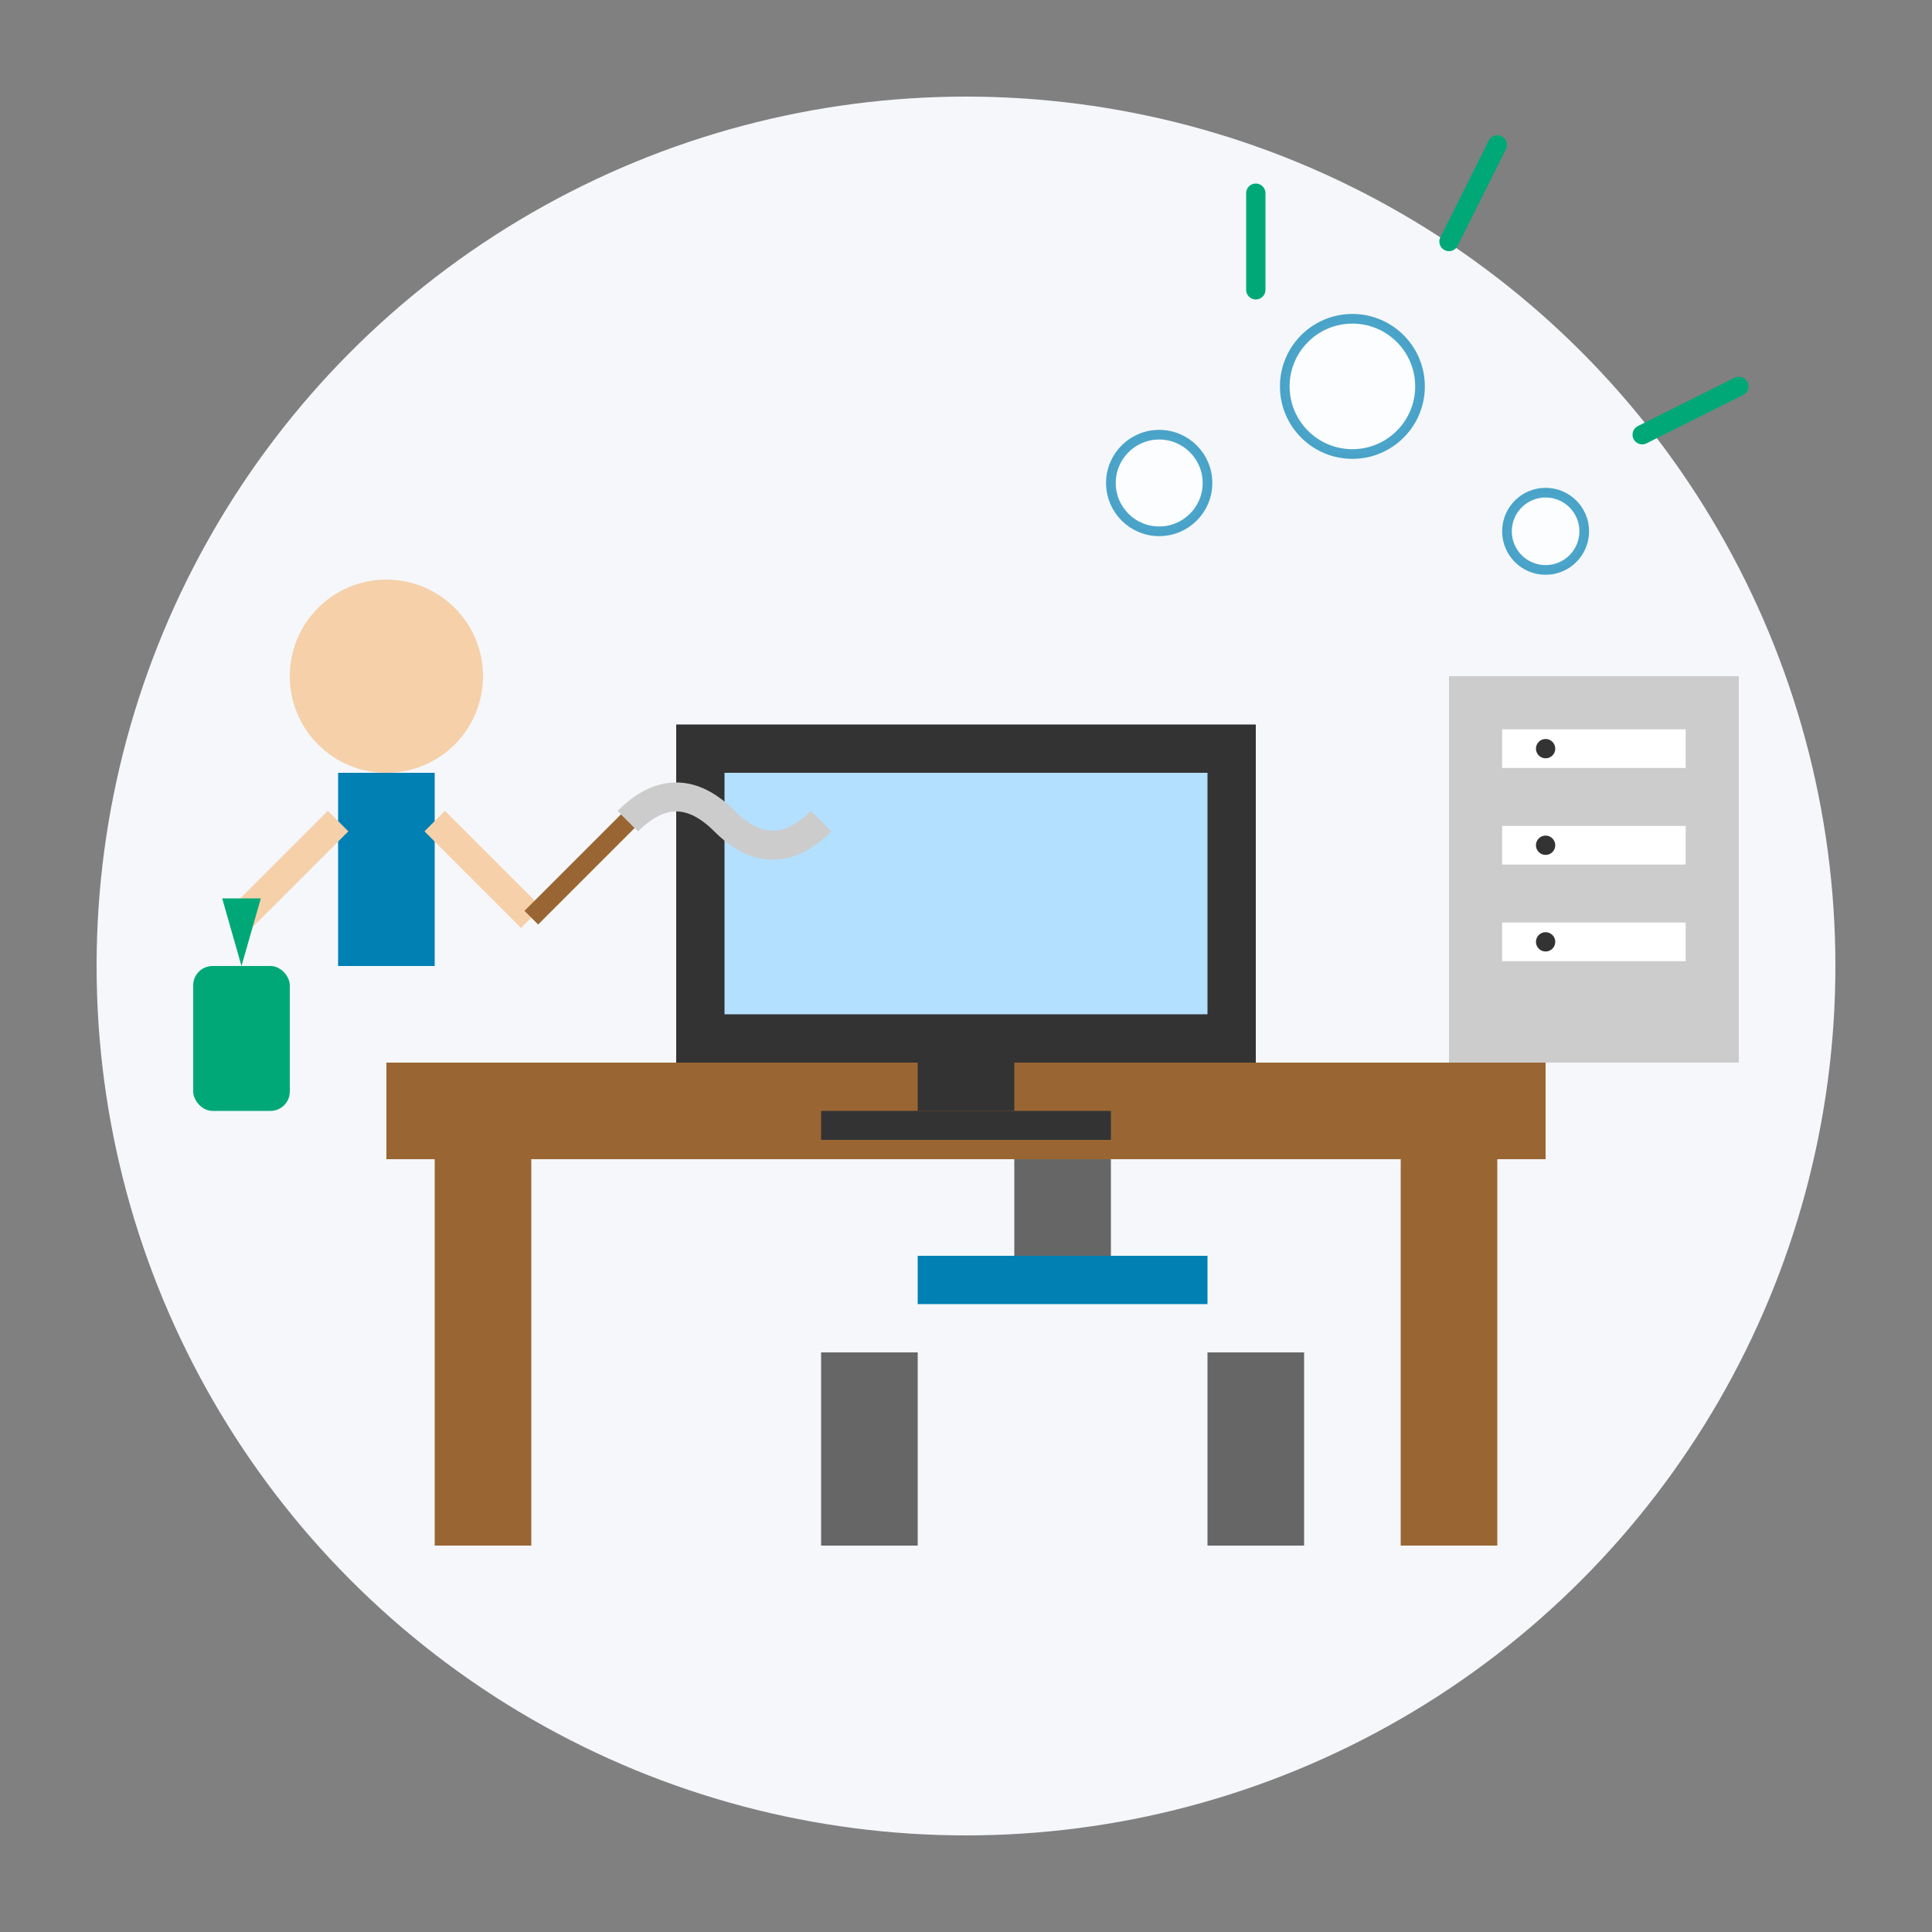 <svg xmlns="http://www.w3.org/2000/svg" viewBox="0 0 200 200" width="200" height="200">
  <rect x="0" y="0" width="200" height="200" fill="#808080" stroke="none"/>
  <!-- Background -->
  <circle cx="100" cy="100" r="90" fill="#f5f7fa" />
  
  <!-- Office Scene -->
  <g id="office">
    <!-- Office Desk -->
    <rect x="40" y="110" width="120" height="10" fill="#996633" />
    <rect x="45" y="120" width="10" height="40" fill="#996633" /> <!-- Left Leg -->
    <rect x="145" y="120" width="10" height="40" fill="#996633" /> <!-- Right Leg -->
    
    <!-- Computer Monitor -->
    <rect x="70" y="75" width="60" height="35" fill="#333333" />
    <rect x="75" y="80" width="50" height="25" fill="#b3e0ff" />
    <rect x="95" y="110" width="10" height="5" fill="#333333" />
    <rect x="85" y="115" width="30" height="3" fill="#333333" />
    
    <!-- Office Chair -->
    <rect x="95" y="130" width="30" height="5" fill="#0080b3" /> <!-- Chair Base -->
    <rect x="105" y="120" width="10" height="10" fill="#666666" /> <!-- Chair Post -->
    <rect x="85" y="140" width="10" height="20" fill="#666666" /> <!-- Left Leg -->
    <rect x="125" y="140" width="10" height="20" fill="#666666" /> <!-- Right Leg -->
    
    <!-- Filing Cabinet -->
    <rect x="150" y="70" width="30" height="40" fill="#cccccc" />
    <rect x="155" y="75" width="20" height="5" fill="#ffffff" stroke="#cccccc" stroke-width="1" />
    <rect x="155" y="85" width="20" height="5" fill="#ffffff" stroke="#cccccc" stroke-width="1" />
    <rect x="155" y="95" width="20" height="5" fill="#ffffff" stroke="#cccccc" stroke-width="1" />
    <circle cx="160" cy="77.5" r="1" fill="#333333" />
    <circle cx="160" cy="87.5" r="1" fill="#333333" />
    <circle cx="160" cy="97.5" r="1" fill="#333333" />
  </g>
  
  <!-- Cleaning Elements -->
  <g id="cleaning-elements">
    <!-- Cleaning Person (Simple) -->
    <circle cx="40" cy="70" r="10" fill="#f5d0a9" /> <!-- Head -->
    <rect x="35" y="80" width="10" height="20" fill="#0080b3" /> <!-- Body -->
    <line x1="35" y1="85" x2="25" y2="95" stroke="#f5d0a9" stroke-width="3" /> <!-- Left Arm -->
    <line x1="45" y1="85" x2="55" y2="95" stroke="#f5d0a9" stroke-width="3" /> <!-- Right Arm -->
    
    <!-- Duster -->
    <line x1="55" y1="95" x2="65" y2="85" stroke="#996633" stroke-width="2" />
    <path d="M65,85 Q70,80 75,85 Q80,90 85,85" fill="none" stroke="#cccccc" stroke-width="3" />
    
    <!-- Cleaning Spray -->
    <rect x="20" y="100" width="10" height="15" fill="#00a878" rx="2" ry="2" />
    <path d="M25,100 L27,93 L23,93 Z" fill="#00a878" />
    
    <!-- Bubbles & Sparkles -->
    <circle cx="120" cy="50" r="5" fill="#ffffff" stroke="#0080b3" opacity="0.7" />
    <circle cx="140" cy="40" r="7" fill="#ffffff" stroke="#0080b3" opacity="0.7" />
    <circle cx="160" cy="55" r="4" fill="#ffffff" stroke="#0080b3" opacity="0.7" />
    
    <g stroke="#00a878" stroke-width="2" stroke-linecap="round">
      <line x1="130" y1="30" x2="130" y2="20" />
      <line x1="150" y1="25" x2="155" y2="15" />
      <line x1="170" y1="45" x2="180" y2="40" />
    </g>
  </g>
</svg>
